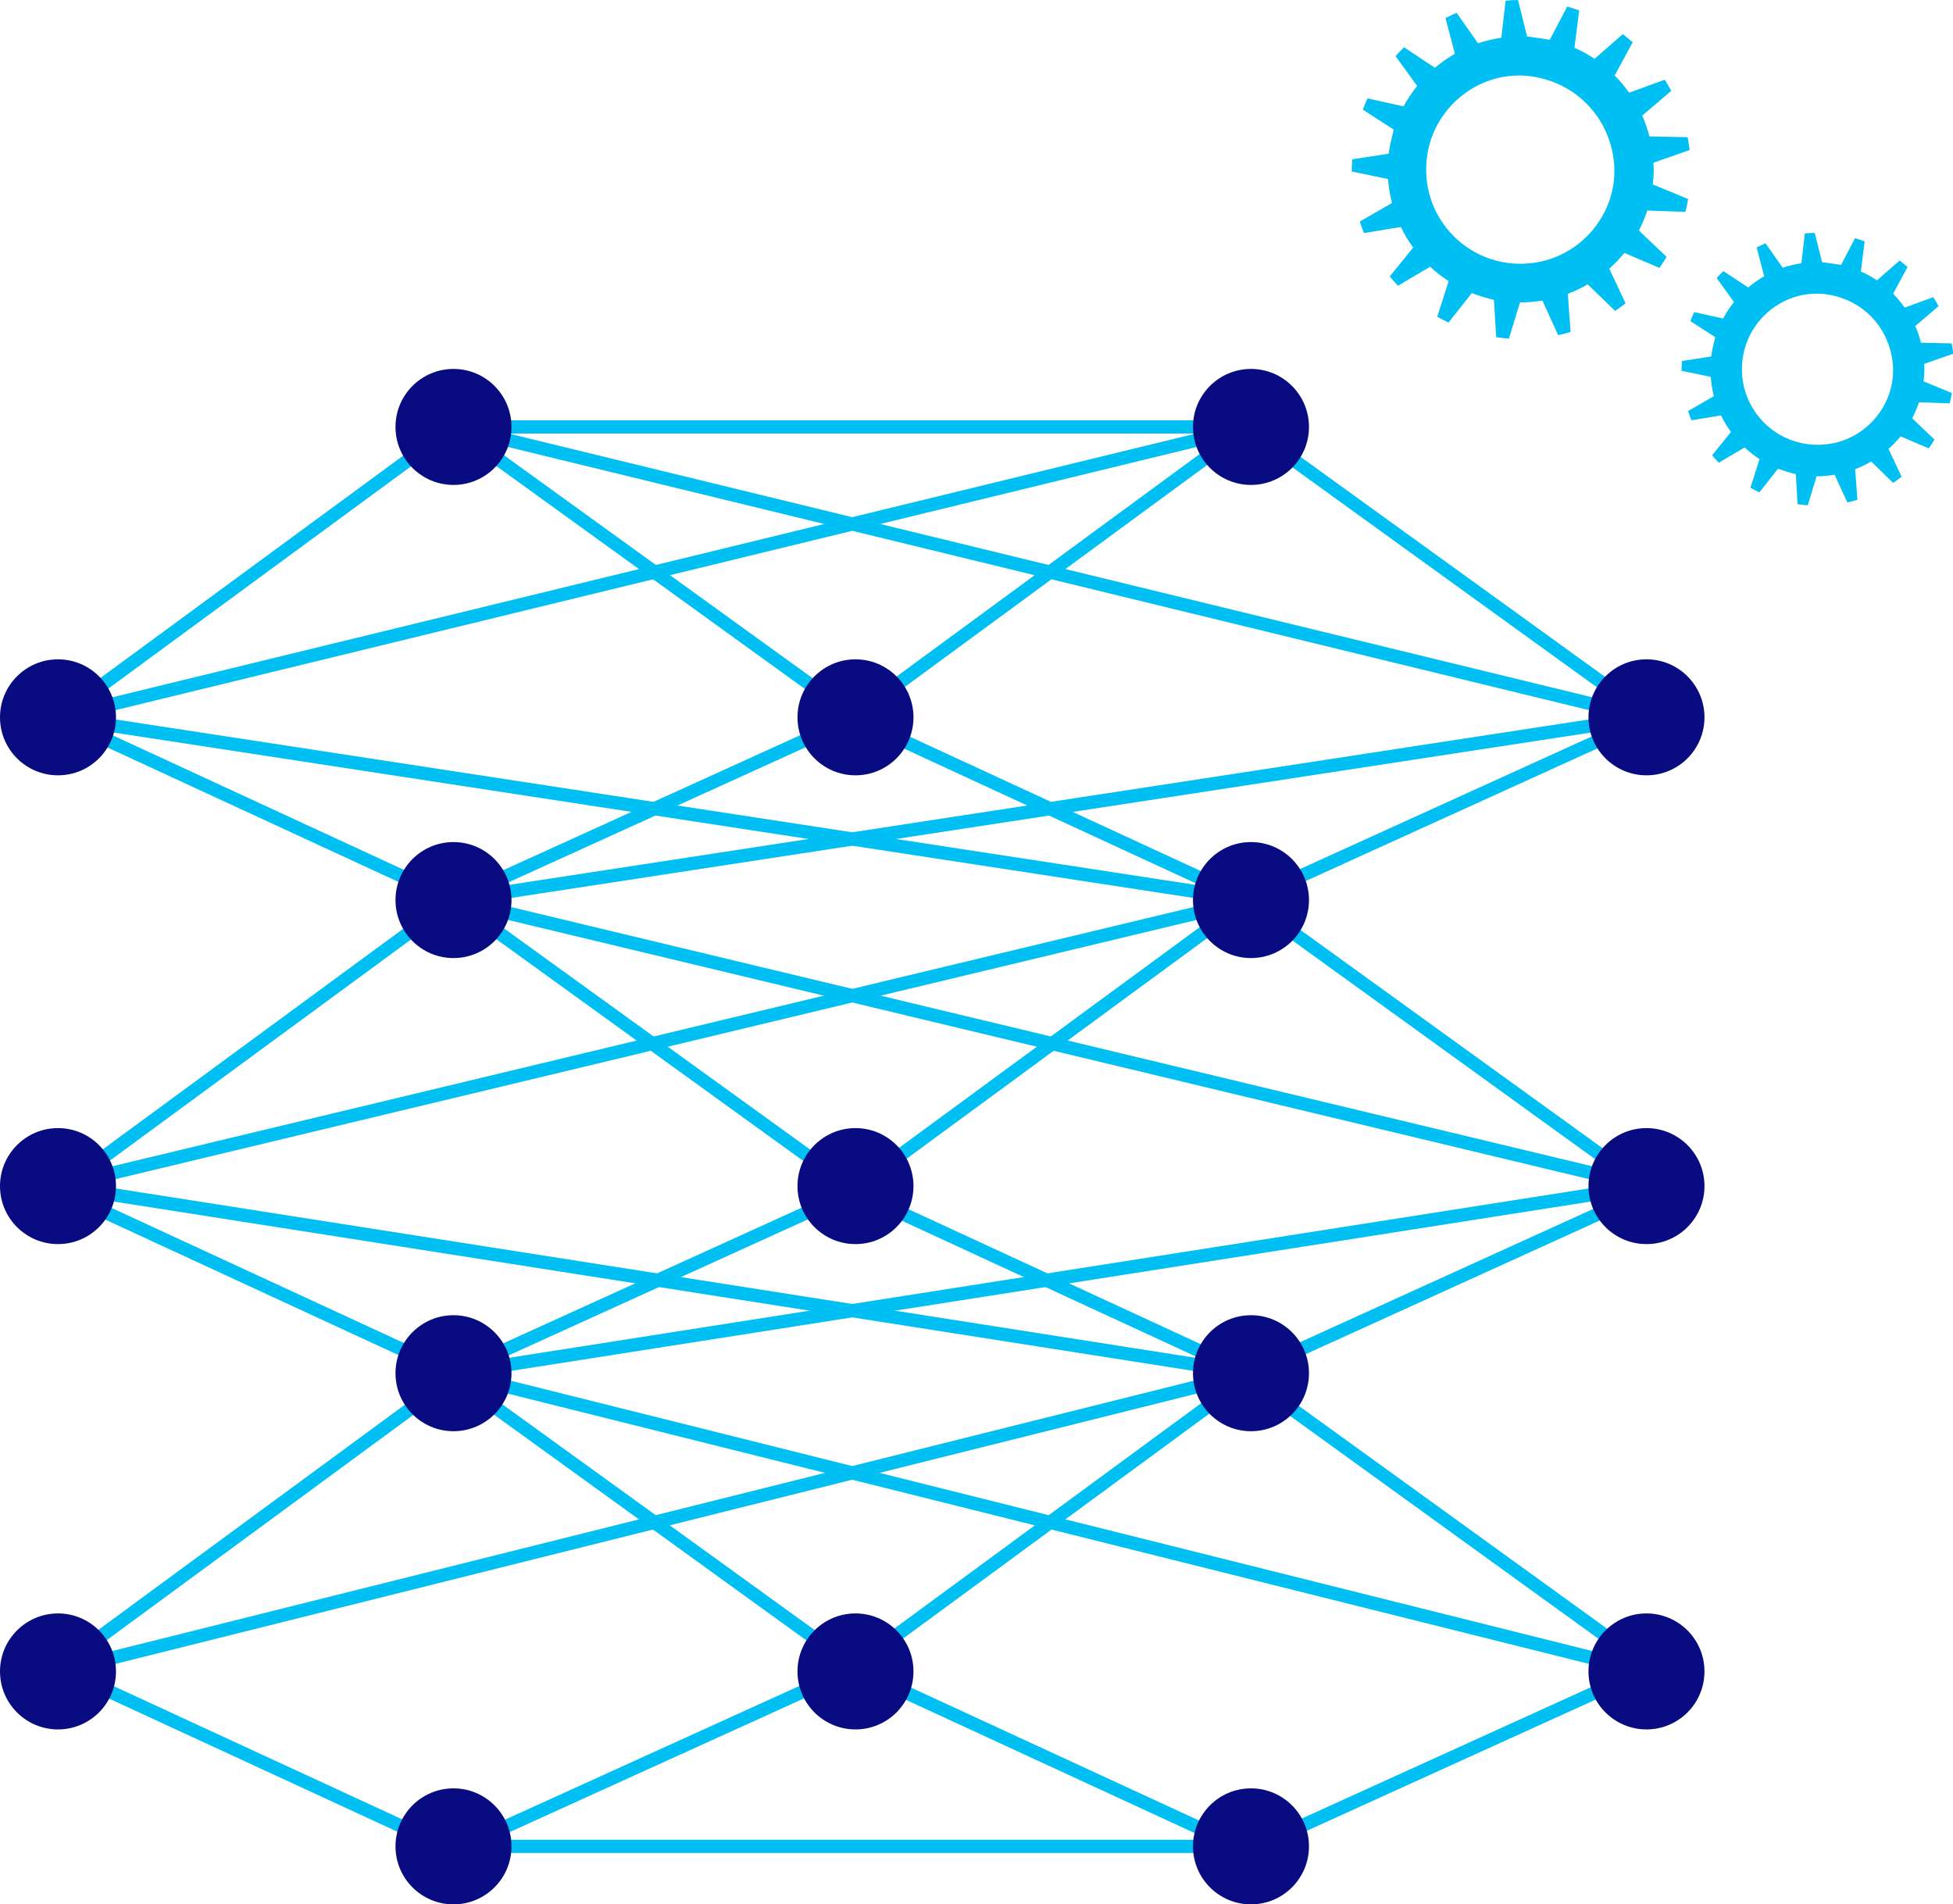 <?xml version="1.0" encoding="UTF-8"?>
<svg xmlns="http://www.w3.org/2000/svg" id="Layer_2" viewBox="0 0 147.5 143.8" width="147.5" height="143.8" x="0" y="0"><defs><style>.cls-1{fill:none;stroke:#00c0f3;stroke-miterlimit:10;}.cls-2{fill:#080c80;}.cls-2,.cls-3{stroke-width:0px;}.cls-3{fill:#00c0f3;}</style></defs><g id="Toekomst"><line class="cls-1" x1="34.25" y1="139.43" x2="94.48" y2="139.43"/><line class="cls-1" x1="34.25" y1="32.24" x2="94.48" y2="32.24"/><polygon class="cls-1" points="4.38 54.17 34.25 32.24 64.61 54.17 34.25 67.97 4.38 54.17"/><polygon class="cls-1" points="4.38 89.9 34.25 67.97 64.61 89.9 34.25 103.7 4.38 89.9"/><polygon class="cls-1" points="4.38 125.94 34.25 104 64.61 125.94 34.25 139.73 4.38 125.94"/><polygon class="cls-1" points="64.36 54.17 94.24 32.24 124.6 54.17 94.24 67.97 64.36 54.17"/><polygon class="cls-1" points="64.36 89.9 94.24 67.97 124.6 89.9 94.24 103.7 64.36 89.9"/><polygon class="cls-1" points="64.36 125.94 94.24 104 124.6 125.94 94.24 139.73 64.36 125.94"/><path class="cls-3" d="m115.33,2.75l-.68-2.75c-.31,0-.63.02-.94.05l-.32,2.8h0c-.61.09-1.19.23-1.76.42l-1.62-2.3c-.29.12-.56.26-.84.39l.71,2.7c-.53.31-1.04.66-1.51,1.06l-2.33-1.55c-.22.21-.43.44-.64.67l1.63,2.25h0c-.39.49-.74,1.01-1.04,1.56,0,0,0-.01,0-.02l-2.71-.6c-.13.28-.25.56-.35.85l2.33,1.51c.05-.14-.29,1.04-.38,1.82l-2.75.42c-.02.26-.04.51-.04.77,0,.05,0,.1,0,.15l2.74.57c.05.62.15,1.23.3,1.81h0s-2.43,1.4-2.43,1.4c.09.29.2.58.32.87l2.78-.46c.26.55.57,1.07.93,1.55l-1.77,2.19c.2.24.41.47.62.7l2.43-1.44h0c.43.4.9.77,1.4,1.09l-.86,2.69c.27.16.56.3.85.44l1.76-2.23h0c.54.21,1.09.39,1.67.51h0s.17,2.82.17,2.82c.32.05.64.09.96.11l.84-2.73s-.03,0-.05,0c.04,0,.08,0,.11,0,.56,0,1.1-.06,1.63-.14h0s1.19,2.61,1.19,2.61c.32-.07.63-.15.94-.24l-.21-2.88c.52-.2,1.03-.44,1.5-.72h0s2.07,2.01,2.07,2.01c.27-.18.54-.38.79-.58l-1.23-2.61c.41-.37.79-.76,1.14-1.19l2.65,1.13c.19-.27.37-.55.54-.83l-2.09-1.99h0c.25-.48.46-.99.63-1.51l2.88.1c.08-.32.15-.64.21-.97l-2.67-1.1h0c.04-.37.07-.76.07-1.14,0-.17-.02-.33-.03-.5h0s2.74-.96,2.74-.96c-.04-.33-.09-.65-.15-.97l-2.89-.06h0c-.14-.54-.32-1.07-.54-1.57l2.19-1.87c-.15-.29-.32-.57-.49-.84l-2.69.98h0c-.33-.46-.69-.9-1.09-1.3h0s1.36-2.51,1.36-2.51c-.24-.21-.49-.41-.75-.61l-2.13,1.86h0c-.48-.32-.99-.6-1.52-.83l.36-2.82c-.3-.11-.6-.21-.91-.29l-1.31,2.5m7.72,8.3h0s0,0,0,0Zm-1.19-3.45s0,0,0,0c0,0,0,0,0,0Zm-18.18,8.43h0s0,0,0,0Zm4.84,5.47h0s0,0,0,0Zm7.2.76h0s0,0,0,0Zm3.29-1.57s0,0,0,0c0,0,0,0,0,0Zm-12.92-9.34c.69-4.21,5.25-7.26,9.81-5.28,1.64.71,2.98,2.05,3.69,3.69,1.98,4.56-1.07,9.12-5.28,9.81-4.87.8-9.02-3.35-8.22-8.22m15.43,6.7s0,0,0,0c0,0,0,0,0,0Zm1.41-3.35h0s0,0,0,0Z"/><path class="cls-3" d="m137.61,19.8l-.55-2.21c-.25,0-.5.01-.75.04l-.26,2.25h0c-.49.07-.96.19-1.41.34l-1.3-1.85c-.23.1-.45.21-.67.32l.57,2.17c-.43.25-.83.53-1.21.85l-1.87-1.24c-.18.17-.35.35-.51.53l1.31,1.81h0c-.31.39-.59.81-.83,1.25,0,0,0,0,0-.01l-2.18-.48c-.1.22-.2.45-.28.68l1.87,1.21c.04-.12-.23.84-.3,1.46l-2.21.34c-.01.21-.03.41-.03.62,0,.04,0,.08,0,.12l2.2.46c.04.5.12.99.24,1.46h0s-1.95,1.12-1.95,1.12c.08.24.16.47.26.7l2.23-.37c.21.44.46.86.75,1.25l-1.42,1.76c.16.2.33.38.5.56l1.95-1.15h0c.35.32.72.62,1.13.88l-.69,2.16c.22.13.45.24.68.35l1.41-1.79h0c.43.17.88.31,1.34.41h0s.13,2.27.13,2.27c.25.04.51.07.77.09l.67-2.19s-.03,0-.04,0c.03,0,.06,0,.09,0,.45,0,.88-.05,1.31-.12h0s.96,2.09.96,2.09c.26-.06.51-.12.76-.2l-.17-2.31c.42-.16.82-.35,1.21-.58h0s1.66,1.62,1.66,1.62c.22-.15.43-.31.64-.47l-.99-2.1c.33-.29.64-.61.91-.95l2.13.91c.15-.22.3-.44.43-.67l-1.68-1.6h0c.2-.39.37-.79.51-1.21l2.32.08c.07-.26.12-.51.17-.78l-2.14-.88h0c.03-.3.06-.61.06-.92,0-.14-.01-.27-.02-.4h0s2.2-.77,2.2-.77c-.03-.26-.07-.52-.12-.78l-2.32-.05h0c-.11-.44-.25-.86-.43-1.26l1.76-1.5c-.12-.23-.26-.46-.4-.68l-2.16.79h0c-.26-.37-.55-.72-.87-1.05h0s1.09-2.02,1.09-2.02c-.19-.17-.4-.33-.6-.49l-1.71,1.5h0c-.39-.26-.8-.48-1.22-.67l.29-2.27c-.24-.09-.48-.17-.73-.24l-1.05,2.01m6.2,6.67h0s0,0,0,0Zm-.95-2.77s0,0,0,0c0,0,0,0,0,0Zm-14.6,6.77h0s0,0,0,0Zm3.89,4.39h0s0,0,0,0Zm5.79.61h0s0,0,0,0Zm2.64-1.26s0,0,0,0c0,0,0,0,0,0Zm-10.38-7.5c.56-3.38,4.22-5.83,7.88-4.24,1.32.57,2.39,1.64,2.96,2.96,1.59,3.67-.86,7.33-4.24,7.88-3.91.64-7.25-2.69-6.6-6.6m12.4,5.39s0,0,0,0c0,0,0,0,0,0Zm1.13-2.69h0s0,0,0,0Z"/><polyline class="cls-1" points="4.38 126.22 94.48 103.7 4.38 89.57 94.48 67.97 4.38 54.17 94.48 32.24"/><polyline class="cls-1" points="34.25 32.24 124.35 54.17 34.25 67.97 124.35 89.57 34.25 103.7 124.35 126.22"/><circle class="cls-2" cx="34.25" cy="32.24" r="4.38"/><circle class="cls-2" cx="34.25" cy="67.97" r="4.38"/><circle class="cls-2" cx="34.25" cy="103.7" r="4.38"/><circle class="cls-2" cx="34.25" cy="139.43" r="4.38"/><circle class="cls-2" cx="4.38" cy="54.17" r="4.38"/><circle class="cls-2" cx="4.38" cy="89.57" r="4.38"/><circle class="cls-2" cx="4.38" cy="126.22" r="4.38"/><circle class="cls-2" cx="94.48" cy="32.24" r="4.38"/><circle class="cls-2" cx="94.48" cy="67.97" r="4.38"/><circle class="cls-2" cx="94.48" cy="103.7" r="4.38"/><circle class="cls-2" cx="94.48" cy="139.43" r="4.38"/><circle class="cls-2" cx="64.61" cy="54.17" r="4.38"/><circle class="cls-2" cx="64.61" cy="89.57" r="4.38"/><circle class="cls-2" cx="64.61" cy="126.22" r="4.38"/><circle class="cls-2" cx="124.35" cy="126.22" r="4.38"/><circle class="cls-2" cx="124.35" cy="89.57" r="4.38"/><circle class="cls-2" cx="124.35" cy="54.17" r="4.38"/></g></svg>
